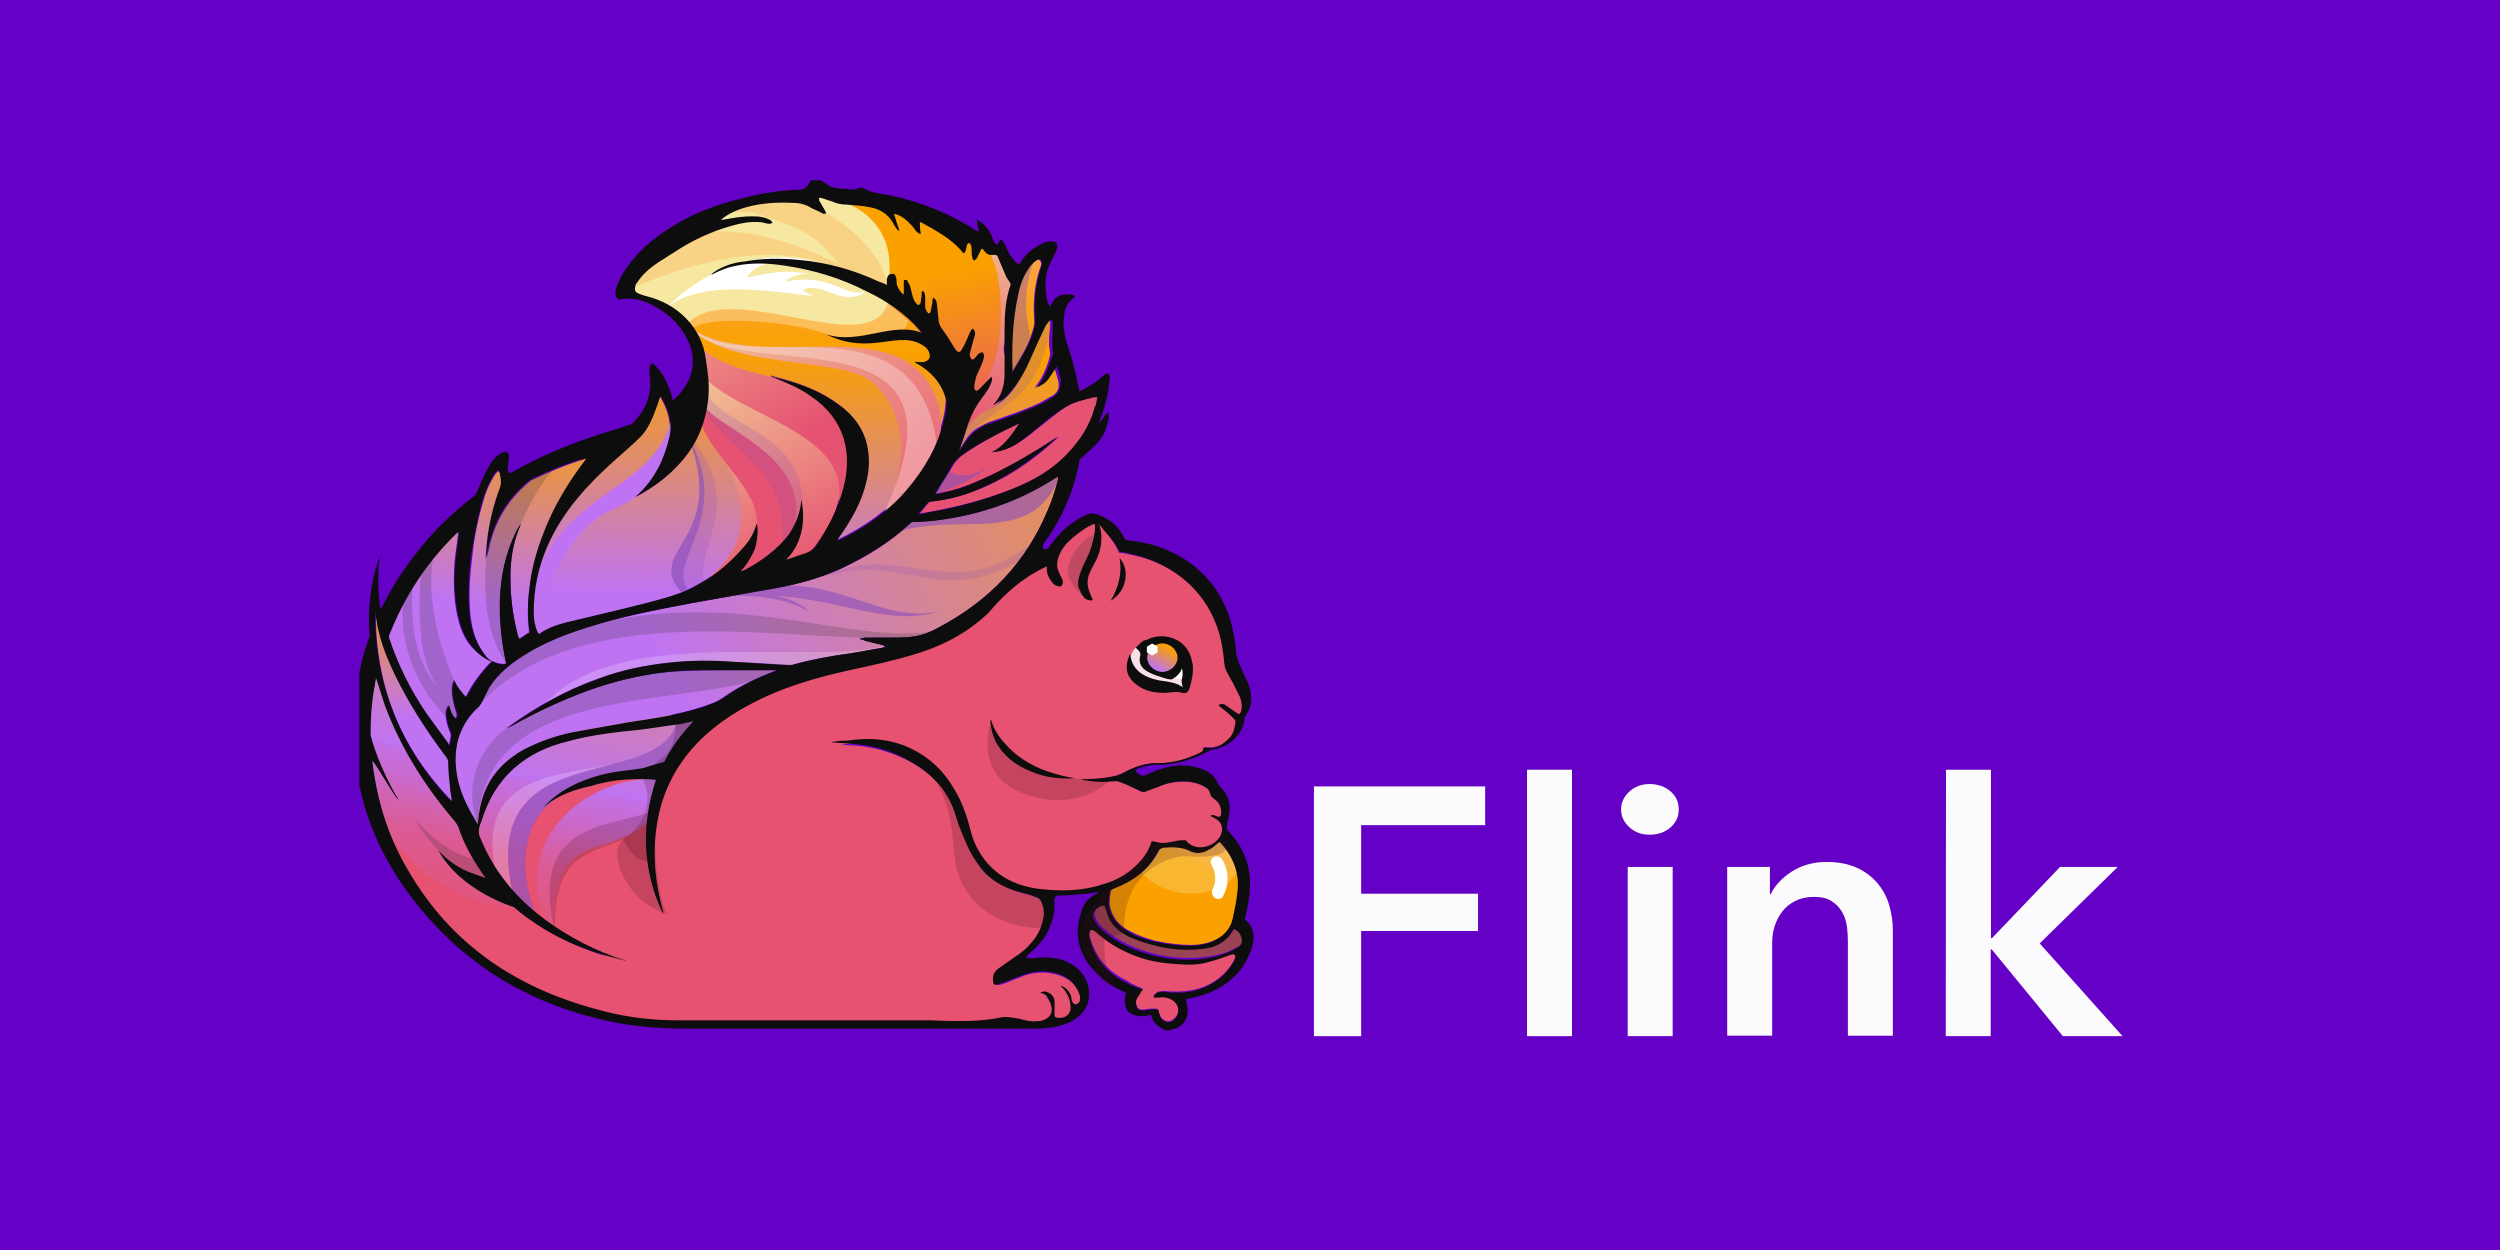 <?xml version="1.0" encoding="UTF-8"?><svg id="Layer_1" xmlns="http://www.w3.org/2000/svg" xmlns:xlink="http://www.w3.org/1999/xlink" viewBox="0 0 600 300"><defs><style>.cls-1{clip-path:url(#clippath);}.cls-2{fill:none;}.cls-2,.cls-3,.cls-4,.cls-5,.cls-6,.cls-7,.cls-8,.cls-9,.cls-10,.cls-11,.cls-12,.cls-13,.cls-14,.cls-15,.cls-16,.cls-17,.cls-18,.cls-19,.cls-20,.cls-21,.cls-22,.cls-23,.cls-24,.cls-25,.cls-26,.cls-27,.cls-28,.cls-29,.cls-30,.cls-31,.cls-32,.cls-33,.cls-34,.cls-35,.cls-36,.cls-37,.cls-38,.cls-39,.cls-40,.cls-41,.cls-42{stroke-width:0px;}.cls-3{opacity:.6;}.cls-3,.cls-13,.cls-14,.cls-15,.cls-16,.cls-17,.cls-18,.cls-19,.cls-20,.cls-21,.cls-30,.cls-31{isolation:isolate;}.cls-3,.cls-15,.cls-20,.cls-38{fill:#8b4fba;}.cls-4{fill:url(#linear-gradient);}.cls-5{fill:url(#linear-gradient-11);}.cls-6{fill:url(#linear-gradient-12);}.cls-7{fill:url(#linear-gradient-13);}.cls-8{fill:url(#linear-gradient-10);}.cls-9{fill:url(#linear-gradient-17);}.cls-10{fill:url(#linear-gradient-16);}.cls-11{fill:url(#linear-gradient-15);}.cls-12{fill:url(#linear-gradient-14);}.cls-13,.cls-14,.cls-15,.cls-16,.cls-43{opacity:.2;}.cls-13,.cls-21,.cls-36{fill:#2b2b2b;}.cls-14{fill:#430a1d;}.cls-16,.cls-17,.cls-39{fill:#fff;}.cls-44{clip-path:url(#clippath-1);}.cls-45{clip-path:url(#clippath-2);}.cls-17,.cls-18{opacity:.3;}.cls-18,.cls-32{fill:#f6e8a0;}.cls-19{fill:url(#radial-gradient);}.cls-19,.cls-30,.cls-31{opacity:.7;}.cls-20,.cls-21{opacity:.4;}.cls-22{fill:url(#linear-gradient-4);}.cls-23{fill:url(#linear-gradient-2);}.cls-24{fill:url(#linear-gradient-3);}.cls-25{fill:url(#linear-gradient-8);}.cls-26{fill:url(#linear-gradient-9);}.cls-27{fill:url(#linear-gradient-7);}.cls-28{fill:url(#linear-gradient-5);}.cls-29{fill:url(#linear-gradient-6);}.cls-30{fill:url(#radial-gradient-2);}.cls-31{fill:url(#radial-gradient-3);}.cls-33{fill:#f8d285;}.cls-34{fill:#f9e0e7;}.cls-35{fill:#6500c6;}.cls-37{fill:#0d0d0d;}.cls-40{fill:#e65271;}.cls-41{fill:#e65270;}.cls-42{fill:#fbfafc;}</style><symbol id="New_Symbol_2" viewBox="0 0 6 7"><path class="cls-39" d="m3,7c-.2,0-.4-.1-.5-.2l-2-1.2c-.3-.2-.5-.5-.5-.9v-2.5c0-.3.2-.7.5-.8L2.5.2c.1-.1.3-.2.5-.2s.4.1.5.2l2,1.2c.3.2.5.5.5.9v2.5c0,.3-.2.7-.5.8l-2,1.2c-.1.1-.3.2-.5.2Z"/></symbol><linearGradient id="linear-gradient" x1="74500.65" y1="83.3" x2="74529.12" y2="216.15" gradientTransform="translate(74530.2 -101.96) rotate(-180) scale(1 -1)" gradientUnits="userSpaceOnUse"><stop offset=".38" stop-color="#faa100"/><stop offset=".66" stop-color="#bf73f2"/><stop offset=".66" stop-color="#c370e6"/><stop offset=".69" stop-color="#cc68c7"/><stop offset=".71" stop-color="#d461ab"/><stop offset=".73" stop-color="#db5b95"/><stop offset=".76" stop-color="#e05784"/><stop offset=".8" stop-color="#e35479"/><stop offset=".85" stop-color="#e55272"/><stop offset="1" stop-color="#e65270"/></linearGradient><linearGradient id="linear-gradient-2" x1="74484.62" y1="81.52" x2="74514.94" y2="223.03" gradientTransform="translate(74530.2 -101.96) rotate(-180) scale(1 -1)" gradientUnits="userSpaceOnUse"><stop offset=".38" stop-color="#faa100"/><stop offset=".66" stop-color="#bf73f2"/><stop offset=".66" stop-color="#c370e6"/><stop offset=".69" stop-color="#cc68c7"/><stop offset=".71" stop-color="#d461ab"/><stop offset=".73" stop-color="#db5b95"/><stop offset=".76" stop-color="#e05784"/><stop offset=".8" stop-color="#e35479"/><stop offset=".85" stop-color="#e55272"/><stop offset="1" stop-color="#e65270"/></linearGradient><linearGradient id="linear-gradient-3" x1="74479.73" y1="90.49" x2="74481.54" y2="174.44" gradientTransform="translate(74530.2 -101.96) rotate(-180) scale(1 -1)" gradientUnits="userSpaceOnUse"><stop offset="0" stop-color="#faa7b5"/><stop offset=".38" stop-color="#faa100"/><stop offset=".73" stop-color="#bf73f2"/></linearGradient><linearGradient id="linear-gradient-4" x1="74502.07" y1="99.12" x2="74481.8" y2="134.03" gradientTransform="translate(74530.2 -101.96) rotate(-180) scale(1 -1)" gradientUnits="userSpaceOnUse"><stop offset="0" stop-color="#f6e8a0"/><stop offset="1" stop-color="#e65271"/></linearGradient><linearGradient id="linear-gradient-5" x1="74498.49" y1="120.09" x2="74481.01" y2="150.19" gradientTransform="translate(74530.2 -101.96) rotate(-180) scale(1 -1)" gradientUnits="userSpaceOnUse"><stop offset="0" stop-color="#f6e8a0"/><stop offset="1" stop-color="#e65271"/></linearGradient><linearGradient id="linear-gradient-6" x1="74459.43" y1="97.85" x2="74461.45" y2="133.02" gradientTransform="translate(74530.2 -101.96) rotate(-180) scale(1 -1)" gradientUnits="userSpaceOnUse"><stop offset="0" stop-color="#f6e8a0"/><stop offset="1" stop-color="#e65271"/></linearGradient><linearGradient id="linear-gradient-7" x1="74461.32" y1="132.97" x2="74472.94" y2="81.5" gradientTransform="translate(74530.2 -101.96) rotate(-180) scale(1 -1)" gradientUnits="userSpaceOnUse"><stop offset="0" stop-color="#e65271"/><stop offset=".38" stop-color="#faa100"/></linearGradient><linearGradient id="linear-gradient-8" x1="74501.64" y1="107.2" x2="74458.63" y2="143.84" gradientTransform="translate(74530.2 -101.96) rotate(-180) scale(1 -1)" gradientUnits="userSpaceOnUse"><stop offset="0" stop-color="#f6e8a0"/><stop offset="1" stop-color="#e65271"/></linearGradient><linearGradient id="linear-gradient-9" x1="74462.85" y1="132.85" x2="74504.65" y2="144.21" gradientTransform="translate(74530.2 -101.96) rotate(-180) scale(1 -1)" gradientUnits="userSpaceOnUse"><stop offset="0" stop-color="#faa7b5"/><stop offset=".38" stop-color="#faa100"/><stop offset=".73" stop-color="#bf73f2"/></linearGradient><linearGradient id="linear-gradient-10" x1="74351.61" y1="83.97" x2="74547.92" y2="189.22" gradientTransform="translate(74530.2 -101.96) rotate(-180) scale(1 -1)" gradientUnits="userSpaceOnUse"><stop offset="0" stop-color="#faa7b5"/><stop offset=".38" stop-color="#faa100"/><stop offset=".73" stop-color="#bf73f2"/></linearGradient><radialGradient id="radial-gradient" cx="143734.89" cy="-7266.31" fx="143734.89" fy="-7266.31" r="14.88" gradientTransform="translate(63941.99 26398.54) rotate(-163.15) scale(.48 -.92)" gradientUnits="userSpaceOnUse"><stop offset="0" stop-color="#fff"/><stop offset="1" stop-color="#fff" stop-opacity="0"/></radialGradient><radialGradient id="radial-gradient-2" cx="125310.78" cy="-53323.52" fx="125310.78" fy="-53323.52" r="23.26" gradientTransform="translate(59992.95 25553.38) rotate(-180) scale(.48 -.48)" gradientUnits="userSpaceOnUse"><stop offset="0" stop-color="#fff"/><stop offset="1" stop-color="#fff" stop-opacity="0"/></radialGradient><radialGradient id="radial-gradient-3" cx="125310.8" cy="-53323.51" fx="125310.8" fy="-53323.51" r="23.25" gradientTransform="translate(59992.95 25553.38) rotate(-180) scale(.48 -.48)" gradientUnits="userSpaceOnUse"><stop offset="0" stop-color="#fff"/><stop offset="1" stop-color="#fff" stop-opacity="0"/></radialGradient><linearGradient id="linear-gradient-11" x1="74432.26" y1="174.66" x2="74443.27" y2="199.49" gradientTransform="translate(74530.2 -101.96) rotate(-180) scale(1 -1)" gradientUnits="userSpaceOnUse"><stop offset="0" stop-color="#faa7b5"/><stop offset=".38" stop-color="#faa100"/></linearGradient><linearGradient id="linear-gradient-12" x1="74505.52" y1="102.98" x2="74514.55" y2="171.59" gradientTransform="translate(74530.2 -101.96) rotate(-180) scale(1 -1)" gradientUnits="userSpaceOnUse"><stop offset="0" stop-color="#faa7b5"/><stop offset=".38" stop-color="#faa100"/><stop offset=".73" stop-color="#bf73f2"/></linearGradient><linearGradient id="linear-gradient-13" x1="74513.18" y1="101.98" x2="74522.21" y2="170.58" gradientTransform="translate(74530.2 -101.96) rotate(-180) scale(1 -1)" gradientUnits="userSpaceOnUse"><stop offset="0" stop-color="#faa7b5"/><stop offset=".38" stop-color="#faa100"/><stop offset=".73" stop-color="#bf73f2"/></linearGradient><linearGradient id="linear-gradient-14" x1="74526.38" y1="131.23" x2="74522.33" y2="178.97" gradientTransform="translate(74530.2 -101.96) rotate(-180) scale(1 -1)" gradientUnits="userSpaceOnUse"><stop offset="0" stop-color="#faa7b5"/><stop offset=".38" stop-color="#faa100"/><stop offset=".73" stop-color="#bf73f2"/></linearGradient><linearGradient id="linear-gradient-15" x1="74454.29" y1="91.03" x2="74456.1" y2="174.99" gradientTransform="translate(74530.2 -101.96) rotate(-180) scale(1 -1)" gradientUnits="userSpaceOnUse"><stop offset="0" stop-color="#faa7b5"/><stop offset=".38" stop-color="#faa100"/><stop offset=".73" stop-color="#bf73f2"/></linearGradient><linearGradient id="linear-gradient-16" x1="74437.24" y1="155.25" x2="74441.7" y2="162.63" gradientTransform="translate(74530.2 -101.96) rotate(-180) scale(1 -1)" gradientUnits="userSpaceOnUse"><stop offset="0" stop-color="#faa7b5"/><stop offset=".38" stop-color="#faa100"/><stop offset=".73" stop-color="#bf73f2"/></linearGradient><clipPath id="clippath-1"><rect class="cls-2" x="88.86" y="55.4" width="1.2" height="1.4"/></clipPath><clipPath id="clippath-2"><rect class="cls-2" x="88.91" y="55.43" width="1.21" height="1.41"/></clipPath><linearGradient id="linear-gradient-17" x1="74451.84" y1="118.26" x2="74451.84" y2="118.26" gradientTransform="translate(74530.2 -101.96) rotate(-180) scale(1 -1)" gradientUnits="userSpaceOnUse"><stop offset="0" stop-color="#e65271"/><stop offset=".38" stop-color="#faa100"/></linearGradient><symbol id="New_Symbol_3" viewBox="0 0 100.9 101.6"><path class="cls-41" d="m64.56,101h-28.3c-2.8,0-5.6-.4-8.1-1-10-2.6-17.6-8.6-22.5-17.6-2.4-4.4-3.7-9.2-4-14.5-.1-2.3,0-4.7.4-7.1,0-.3.1-.6.1-.9l.1-.6.2.2c.1.1.1.2.2.3.1.3.2.6.3,1,.2.7.4,1.4.6,2,1.7,4.9,4.3,9.4,7.9,13.9.1.2.3.4.3.6,1.2,3.8,3.4,7,6.3,9.7,2.9,2.6,6.4,4.5,10.3,5.8-2.5-1.1-4.9-2.5-7-4.1-3.4-2.7-5.9-6-7.4-9.9-.1-.4-.3-.9-.1-1.4.1-.2.1-.4.2-.5,0-.1.1-.3.1-.4.8-2.6,2-4.6,3.6-6.1,1.5-1.5,3.5-2.5,6-3.3,2.3-.7,4.8-1,7.1-1.3l1-.1c1.3-.2,2.7-.4,4-.6l.8-.1c.3,0,.6-.1.9-.2l.7-.2-.2.3v.1c-1.2,1.4-2.3,2.9-3.1,4.5-.1.1-.2.3-.4.3-.2.1-.3.1-.5.2-.6.2-1.1.4-1.7.5s-1.3.2-1.9.3c-.5.1-1,.1-1.5.2-1.7.3-2.9.8-3.9,1.6.2-.1.4-.1.6-.1.3,0,.6-.1.9-.2,1.5-.5,3.2-.8,5.3-.8h2.1l-.1.2c-1.5,4.8-1.4,9.6.1,14.2-.7-3.1-.8-6-.4-8.7.6-4.2,2.5-7.9,5.6-10.9,2.1-2,4.7-3.7,7.9-5.1,2.8-1.3,5.8-2,8.6-2.7l.5-.1c2-.5,4-1,6-1.6,3-.9,5.6-2.3,7.7-4.3.3-.3.7-.6,1-1,2-2.6,4.4-4.5,7.3-5.7.1,0,.2-.1.2-.2.9-1.5,2-2.6,3.4-3.4.7-.2,1-.3,1.3-.3.4,0,.7.1,1.1.4.1.1.3.2.4.3.5.5.9,1.1,1.2,1.9,0,.1.1.1.2.1.3,0,.7.1,1.1.2,5.8,1.2,9.9,5.6,10.6,11.7v.5c0,.4.1.8.2,1.1.1.5.4.9.6,1.3,0,.2.1.4.2.6.1.2.2.3.2.5.2.4.4.8.5,1.2.2.6.3,1.3.1,1.9-.1.3-.2.3-.3.3s-.1,0-.2-.1c-.2-.1-.3-.2-.5-.3q-.1-.1-.2-.2c-.1-.1-.2-.1-.2-.2-.2-.1-.4-.3-.6-.4-.1,0-.1-.1-.2-.1s-.1,0-.2.1l.3.2c.5.4,1,.9,1.5,1.3.1.1.2.3.2.4-.1.9-.4,1.7-.9,2.2-.7.7-1.4,1-2.2,1h-.5c0,.3-.1.4-.4.6-1.6.9-3.2,1.3-4.8,1.3h-.3c-1.1,0-2.2.3-3.4,1-.4.2-.8.4-1.1.5-1,.3-2.1.4-3,.4.4.1.8.1,1.3.1h1.5c.2,0,.3,0,.4.1.8.3,1.7.8,2.4,1.2.2.1.3.1.4.1h.2l.2-.1c.4-.2.9-.3,1.3-.5,1-.4,1.8-.6,2.7-.6h.7c.6.1,1.2.2,1.9.6.3.2.7.5.7,1.1l.1.1q.1.1.2.2c.1.1.2.1.2.2.5.4.7,1,.6,1.6,0,.2-.1.6-.4.6-.1,0-.2,0-.4-.1-.1,0-.1-.1-.2-.1.2.1.3.2.5.3.4.3.6.7.6,1.2,0,1.2-1.3,2.3-2.6,2.3h-.5c-.4-.1-.9-.2-1.1-.7h-.2c-.3,0-.5,0-.8.1h-.1c-.4.1-.9.2-1.3.2h-.5c-.2,0-.4-.1-.6-.1h-.1c-.2.7-.6,1.5-1.1,2.1-1.1,1.4-2.6,2.5-4.6,3.1-1.4.5-3,.7-4.6.7-.8,0-1.7-.1-2.6-.2-3.5-.5-6-2.4-7.4-5.7-.2-.6-.4-1.1-.5-1.7-.1-.3-.1-.6-.2-.8-.4-1.4-.9-2.7-1.6-3.9-1.2-2.1-2.7-3.6-4.6-4.6-1.5-.8-3.1-1.2-4.9-1.2-.7,0-1.5.1-2.3.2-.2,0-.3.1-.5.1.5,0,1.1.1,1.6.1,2.4.2,4.6,1,6.6,2.2,2.6,1.7,4.2,3.7,4.9,6.3.4,1.5.9,2.9,1.6,4.3.4.8.9,1.8,1.7,2.5,1,1.1,2.4,1.9,4.2,2.4.5.1,1,.3,1.5.5.3.1.5.3.6.6.3.8.4,1.5.2,2.3-.2,1.1-.7,2.1-1.6,3.1-.7.8-1.5,1.4-2.4,1.9-.4.3-.8.6-1.2.9-.3.3-.5.6-.4,1,0,.6.1.6.2.6s.2,0,.5-.1c.1,0,.2-.1.3-.1l.7-.3c.4-.2.8-.3,1.2-.5.9-.4,1.7-.5,2.5-.5.4,0,.9.1,1.3.2,1.5.4,2.5,1.3,3,2.7.1.4.1.7-.1,1-.1.2-.3.3-.5.3s-.4-.2-.5-.3-.1-.2-.1-.3v-.1c-.1-.5-.3-.8-.6-1.1.5.7.7,1.4.7,2.2s-.6,1.4-1.5,1.4h-.1c-.3,0-.5-.2-.5-.5v-1.7c-.1-.4-.3-.7-.8-.9h-.1c.1.1.3.2.3.3.2.3.3.6.4.9.2.8,0,1.5-.6,1.9-.3.2-.7.3-1,.3h-.4c-.5,0-1-.1-1.5-.2l-.2-.1c-.5-.1-.9-.2-1.3-.2-.3,0-.7.1-1,.1h-.2c-2.5.5-4.8.7-7,.7l-.5-.3Z"/><path class="cls-14" d="m85.16,71.4s-3.7,4.5-10.1,1.9c-5.8-2.3-3.6-8.7-3.6-8.7,0,0,1,4,4,5.5,4.3,2.2,9.7,1.3,9.7,1.3Z"/><path class="cls-14" d="m66.76,73.4c.8.8.8,1.7,1.1,2.7.5,1.9,1.1,3.6,2.3,5.2,1.2,1.5,2.6,2.6,4.4,3.3,1.6.6,3.6.4,3.3,2.8l-.5,2c-4,0-7.8-1.8-9.4-5.9-1.4-3.5.2-7.8-3.9-13.7.4.3,2.3,3.1,2.7,3.6Z"/><g class="cls-43"><path class="cls-36" d="m65.16,71.6c.1.2.1.5.2.8-.1-.2-.2-.5-.2-.8Z"/></g><path class="cls-4" d="m18.16,87c-15.2-1.5-17-16.7-17-16.7,0,0-.8-7,1.1-13.9,1.2,12.5,11.2,21.2,11.2,21.2,0,0,2.2,7.2,4.7,9.4Z"/><path class="cls-13" d="m14.26,81.2s-3.2.3-7.5-4.9c4.1,7.5,9.4,7.6,9.4,7.6l-1.9-2.7Z"/><path class="cls-23" d="m22.56,89.9c-.8-14,7.4-7.5,11.7-15,1.2-6.5,4.8-10.6,4.8-10.6,0,0-25.5-4.8-25.9,13.8.9,4,4.8,7.9,7.2,10-.5-1.1-6.6-17.8,13.7-16.5-7-.6-17.1,6.7-12.3,17.7.5.4.8.6.8.6Z"/><path class="cls-16" d="m29.46,69.7c-5.3,2-14.2,2-11.7,15.4-.4.3-2.4-2.9-1.9-2.5-2.4-12.1,8.2-11.4,13.6-12.9Z"/><path class="cls-3" d="m36.16,64.9c5.1-2,1,3.7.2,4.6-1.7,2.1-5.9,1.4-8.2,2.1-1.3.4-6.5,1.2-8.3,6.1-.8,2.2-1.1,5.8.6,10.1-.4.3-3.1-2.6-2.6-2.3-4.3-19.2,16.1-12.3,18.3-20.6Z"/><path class="cls-34" d="m87.06,57c.1-.4.4-.9.7-1.2q.1,0,.2.1c.5-.3,1.3-.3,1.9-.3.4,0,.9-.1,1.3,0,.5.2.5.8.7,1.2.4.8,1.7.8,1.7,1.9,0,.5.1,1.2,0,1.7-.1.4-.5.3-.9.3h-3.3l-1.5-1.1c-.4.1-.7-.7-.8-1-.1-.5-.1-1.2,0-1.6Z"/><path class="cls-39" d="m92.26,58.5c.2-.1.5-.4.6-.6.1-.1.1-.2.2-.2.5,0,.5.6.4,1,0,.4-.2.8-.3,1.2-.2,0-.2-.2-.4-.3h-.5c-.2,0-.5.1-.7.1l.7-1.2Z"/><path class="cls-24" d="m31.46,37.9l.1-.1c2-1.9,3.1-4.3,3.7-7,.4-1.8-.1-3.3-.9-4.8l-.1-.1c-.2.5-.3,1-.5,1.5-.4,1.2-.9,2.3-1.7,3.3-.3.4-13.6,7.8-12.2,24.1v.3c.2-.2.5-.5.7-.7.9-.7,1.9-1.1,3-1.4,2-.5,3.9-1,5.9-1.5,2.2-.5,4.5-1.1,6.6-1.9,1.2-.5,2.4-1.1,3.4-1.8,1.6-1.1,3-2.4,4.2-4,.7-.9,1-1.6,1.3-2.6.2.5.1,2-.2,3-.3,1-.8,1.9-1.5,2.6.2-.1.3-.1.5-.2,2-1.1,3.7-2.4,5-4.2.8-1.2,1.3-2.6,1.4-4.1v-.1c.4,1.9.3,5-1.7,7.2.7-.2,1.3-.5,2-.7.6-.2.9-.5,1.2-1,1.4-2.1,2.5-4.4,3.1-6.9.5-1.9.6-3.8.1-5.8-.6-2.2-1.9-3.9-3.7-5.2-1.2-.9-2.6-1.6-4.1-2.2-.1,0-.2-.1-.3-.1l-.1-.1c.5.1.9.3,1.4.4,2.1.6,4,1.4,5.8,2.7,1.6,1.1,2.8,2.6,3.4,4.4.5,1.7.5,3.4.1,5.1-.6,2.5-1.7,4.7-3.1,6.7,0,.2,0,.3-.1.3v.1q.1,0,.1-.1c2.9-1.5,5.5-3.4,7.6-6,2-2.5,3.5-5.3,4.2-8.4.9-4-.1-7.5-2.7-10.6-1.6-2-3.6-3.5-5.9-4.7-2.9-1.6-5.9-2.6-9.2-3.1-1.8-.3-3.7-.3-5.5,0-1,.2-1.7.5-2.8,1.1.1-.1.3-.2.4-.4,1-.8,2.2-1.2,3.4-1.4,2-.4,4-.4,6.1-.2,3.1.4,6.1,1.2,9,2.6.3.1.6.3.9.4v-.7c0-.3.2-.5.5-.6.3,0,.4.1.5.3,0,.2.1.4.1.7.1.5.3.9.6,1.3l.1.1h.1v-1.5c0-.1.1-.2.1-.2.1,0,.2,0,.3.1.1.2.3.4.3.6.1.4.2.9.3,1.3.1.3.2.5.4.8.2.2.4.2.5-.1s.1-.6.1-.9v-.3c0-.1.1-.1.1-.2.1.1.2.1.2.2.1.2.1.4.1.5v1.2c0,.2.1.4.2.6.1.2.3.2.4,0,.1-.3.1-.7.2-1,0-.2.1-.4.1-.7.3.2.3.5.4.7.1.6.1,1.3.2,1.9,0,.5.2.9.5,1.3.5.8,1,1.6,1.4,2.3.2.4.5.4.7,0,.3-.5.4-1,.7-1.5.1-.2.2-.4.3-.7,0-.1.1-.2.2-.3.3.2.3.4.3.7-.1.4-.2.7-.3,1.1-.1.4-.2.8-.3,1.2,0,.2,0,.4.1.5.1.2.3.3.4.1.2-.2.3-.4.5-.6.1-.1.2-.2.4-.2.1.1.2.3.2.4,0,.3-.1.6-.2.9-.2.6-.5,1.1-.7,1.7-.1.4-.2.9-.2,1.3,0,.1.1.3.2.3s.3-.1.3-.1c.4-.4.7-.8,1.1-1.2l.3-.3s.1,0,.1.1c0,.2,0,.5-.1.7-.1.4-.3.7-.5,1-.3.5-.7,1-1,1.5-.6.9-1,2-1.3,3.1-.2.8-.4,1.6-.7,2.3,0,.1-.1.2-.1.3.2-.3.4-.6.6-1,.4-.7.9-1.3,1.6-1.7.3-.2.7-.4,1.1-.6,1.9-.7,3.9-1.4,5.7-2.3.5-.3,1-.6,1.5-.9.6-.4.8-1,.6-1.8-.1-.5-.3-1-.4-1.6-.3.5-.6,1-.9,1.4s-.7.8-1.3,1.1q.1-.1.1-.2c.8-1.1,1.3-2.4,1.6-3.7v-.4c-.2-1-.1-1.9,0-2.9v-.6c0-.1-.1-.2-.2-.2s-.2,0-.2.1c-.2.3-.4.5-.5.8-.5,1.2-1,2.3-1.5,3.5-.5,1.7-1.2,3.2-2.2,4.4-.5.6-1,1-1.6,1.4-.1.1-.3.1-.4.2,1-1,1.2-2.4,1.3-3.7.1-1.7,0-3.4,0-5.2,0-1.9.2-3.7.7-5.5,0-.1,0-.2-.1-.2-.2-.3-.4-.6-.5-.9-.3-.7-.5-1.3-.8-2q-.2-.4-.6-.4c-.5,0-.7-.2-1-.5-.2-.2-.3-.2-.4,0-.1.3-.2.6-.4.9-.1.1-.2.2-.3.3-.1-.1-.2-.2-.2-.3,0-.4,0-.7-.1-1.1,0-.2,0-.4-.1-.5,0-.1-.2-.2-.2-.2-.1,0-.2.1-.2.2-.1.3-.1.5-.2.8-.1.2-.2.2-.3.1-.9-1.3-2.2-2.2-3.5-2.9-.4-.2-.8-.5-1.2-.7h-.1c0,.4.1.9.1,1.3,0,0-.1,0-.1.1-.1-.1-.3-.2-.4-.3-.3-.3-.5-.6-.7-.9-.5-.6-1.2-1-1.8-1.2.2.7.4,1.3.6,2h-.1c-.1-.1-.1-.2-.2-.2-.2-.2-.3-.5-.4-.7-.6-1.1-1.5-1.7-2.7-1.9-.8-.1-1.6-.2-2.5-.3-.6,0-1.2-.1-1.7-.4-.4-.2-.8-.3-1.2-.4h-.2v.3c.2.4.4.7.6,1.1.1.1.1.3.2.4l-.1.1c0-.4-.1-.5-.2-.5-.5-.3-1.1-.5-1.6-.8s-1.1-.3-1.7-.4c-1.8-.1-3.5,0-5.2.5-1,.3-2,.8-2.9,1.5h.3c1-.2,2.1-.4,3.1-.4.7,0,1.4.1,2.1.5.1.1.2.2.2.3-.1.1-.3.1-.4.1-.3,0-.7-.2-1-.2-.9-.1-2,.2-3,.5-2.4.7-4.7,1.8-6.7,3.3-.5.4-1,.7-1.5,1-1,.6-1.8,1.5-2.5,2.5-.1.1-.1.2-.2.4-.1.4,0,.7.3.9.2.1.5.2.8.3,3.7.9,6.4,3.9,6.8,7.6.2,1.4.4,2.8.3,4.2-.2,3.3-1.3,6.1-3.5,8.5-1.3,1.4-2.8,2.6-4.5,3.6h-.2Z"/><path class="cls-15" d="m78.36,16.3c-1.6,12.1-6.9,9.4-10.5,16.2-.2-.3-.6,1.8.3-2,.9-3.9,3.4-2.1,5.8-6.5,3.1-5.6,2.5-6.1,4.4-7.7Z"/><path class="cls-17" d="m62.26,16.5c-.6,3.5-5.5,3.3-9.7,1.8-4.6-1.6-14.1-2.1-14.8-.2-.4.4-1.1-1.4-1.1-1.4,0,0,7.2-7.9,19.3.4-.5-.8,4.3-3,4.3-3,0,0,1.4-.3,2,2.4Z"/><path class="cls-15" d="m37.26,49.9c.3.6,2.4.2,2.6-.8-3.1-3.6,5.1-10.1-2.5-18.7,5,13.2-5.7,13.8-.1,19.5Z"/><path class="cls-3" d="m37.26,49.9c.3.6.2.5.4-.6-3.1-3.6,5.2-8.8-.3-18.9,5,13.2-5.7,13.8-.1,19.5Z"/><path class="cls-22" d="m48.76,47.3c15.1-15.9-4-13.3-10.3-24.1v-.6c0-1.5-.4-2.9-1-4.2,5.8,8.7,20.6,1,17.8,18.7-.2,1-2.3,10-6.5,10.2Z"/><path class="cls-28" d="m48.76,47.3c-6.3,3-11.7,3.1-11.4,2.2,12.4-8.4,2.4-17,.1-25.2.2-.7,1.2-.9,1.2-1.6v-.2c.2.8.6,1.1,1,1.5,5.6,5.7,23.9,7.7,9.1,23.3Z"/><path class="cls-40" d="m46.76,47.1c9.6-14.3-8.3-17-8.2-21.6-1.4,9.3,15.8,13.3-.3,24.5-.3.9,2.3.1,8.5-2.9Z"/><path class="cls-29" d="m73.56,22.2c.8,1.3-.1,2.8-1,4.2-.8,1.3-2.8.9-4.1,4l.1-2.4c1.5-2.6-1-6.1-1.7-8.6-1.2-4.1-2.5-7.9-.9-12,.1-.3.2-.6.3-.9.8.6,1.4,1.2,2.1,2,.4.6.3-1.5.9-1.1.4.3,0,1.8.4,2.1.5.4.7-1.9,1.1-1.4.8,1.2,1.2.4,1.6.8.3.3,1,2.8,1.3,3.1s.5.7.8,1c-.2,1.8-.5,3.8-1.1,5.4-.7,1.6-.7,2.3.2,3.8Z"/><path class="cls-40" d="m52.26,3.5h.1c.4,0-1.1-2-.7-2,.8,0,1.8.8,2.5.8,1.6.1,3.2.1,4.5.7,1.3.6,1.9,2.5,2.2,2.6s-.7-2.2-.4-2.1c.5.2.9.4,1.2.7,1.3,1.9,1.7,11.1-.2,10.8-2-.2,3.2.7,3.2.6,1.7-6.5-2.1-10.5-1.9-10.3.2.3.4.5.6.6.4.2-.3-1.6.1-1.3,1.2.7,2,1.2,2.7,1.8,0,0,0,.1.1.1.5-.2,3.7-1,1.3,10.4,3.7-7.4.8-10.3,1.1-10,1.3,1.4,1.6,4.8,1.7,6.8.2,1.9-1,6.2-2.6,7.7-1.1,1-1.1-.2-1.5-1.2-.7-1.6-1.9-2.9-3-4.2-.8-1-1.8-1.7-2.8-2.5-1-.9-1.5-2.3-2.4-3.3-.8-.9-1.8-1.7-2.5-2.6-.9-1.1-1.4-2.3-2.4-3.3-.2-.3-.6-.5-.9-.8Z"/><path class="cls-27" d="m59.26,2.5c2.2,0,3.6,1.1,5.5,2.1,1.5.9,3.4.9,4.7,2,1.7,1.6,2.5,3.1,2.8,5.4.4,2.6.4,5.9-.1,8.5-.3,1.3-1.2,4-2.2,5l-1.2-.8c-2.3-6-9.4-8.5-12.1-14.5-.8-1.8-1.1-4-1.1-6-.1-2,2.1-1.7,3.7-1.7Z"/><path class="cls-32" d="m37.06,17.7c-1.3-2-3.4-3.5-5.8-4-.6-.1-1.7-.5-.6-1.8,1.2-1.8,2.8-2.5,3.7-3.2,3.6-2.7,2.1-3,4.2-3.2.8-.1.6-.2,1,0s-.3-.1-.6-.3c-2.4-1.6-2.2,1.6-1.2.9,3-2.3,10-4,11.9-3.6.3,0,2.2,1.2,2.5,1.2.4,0-1.1-2-.7-2,.8,0,1.8.8,2.5.8,1.5.1,6.1,2.2,6.1,7.8,0,1.7.1,2.9-.1,4-1.4,8.1-18.5-3.3-22.9,3.4Z"/><path class="cls-39" d="m57.46,12.6c-.8-1-5.9-2.8-5.9-2.8,0,0-8.5-2.9-16.4,5.4,4-3.2,11.1-1.9,16.2-1.3.7.1-1.5-.6-.9-.8,1.9-.7,3.7,1.3,5.6.9.8-.1,1.4-.5,1.4-1.4Z"/><path class="cls-32" d="m50.96,11.3c-3.1-.8-6.3.4-6.9.4.3-.4.7-1.4,3.1-1.8.5-.1,1.6,0,2.2,0,1,0,1.6.2,2.5.7.6.3,1.9.6,2.4.5,0,0,4.8.4,3.2,2-1.6,1.6-3.9-2.1-9-.9-.1-.2,1.1-1,2.5-.9Z"/><path class="cls-33" d="m46.16,4.5c-2-1.3-5.4-.2-5.9-.2,0,0,0-.1.1-.1,3-2.3,7.5-2.1,9.4-1.8h.1c.4.2,1.8.9,2.3,1.1,2.9,1.7,7.6,5.2,8,10.8-1.7-.7-2.9-1.5-3.8-2.2-.3-.2-7.3-7.6-25.9,1.2,0,0-.5-.3-.2-.9,4.2-6.7,11.9-8.7,24.1-2.3-1.7-2.1-2.6-3.9-8.2-5.6Z"/><path class="cls-25" d="m58.06,42.4c6.9-7,9.7-12.3,6.4-18-5.4-9.2-22,.4-29.2-8.9.8.9,2.4,2.6,4,3.5,5.4,3.5,15.4,2.4,18.7,5.1,4,3.5,5,10.5.1,18.3Z"/><path class="cls-26" d="m35.66,27.7c0,.5,1.1,3.2.9,3.8-1.4,5.4-7.7,8-7.7,8,0,0-7,2.8-8.2,15.8-1.3.9-1.1-1-1.1-1.9.8-17,15-15.1,16.1-25.7Z"/><path class="cls-8" d="m59.56,55.7c-.1,0-.2-.1-.3-.1-.6-.2-1.3-.4-1.9-.5-.2-.1-.4-.2-.6-.2v-.1c.2,0,.4-.1.7-.1h2.7c1.3,0,2.5,0,3.7-.4.6-.2,1.2-.5,1.7-.8,5.7-3.2,9.8-7.8,12.2-13.9.5-1.2.9-2.5,1.2-3.8v-.3c-.1.1-.2.1-.2.1-3.5,2.4-7.3,4-11.5,4.8-1.5.3-3,.4-4.5.5-.1,0-.3,0-.3.1-2.3,2.3-5,4.1-7.9,5.5-2.3,1.1-4.7,1.8-7.2,2.3-3.2.6-6.4,1.2-9.6,1.8-3.9.8-7.9,1.6-11.7,2.9-2.4.8-4.8,1.8-6.9,3.2-1.6,1.1-3,2.3-4.1,4-.4.6-.6,1.2-.9,1.9-.1.1-.1.2-.2.3-2.1,2.1-3,4.6-2.6,7.5.2,2.2,1,4.2,2.1,6,.1.2.2.4.3.6.1-.5.1-1,.2-1.5.5-3.3,2.2-5.8,5.1-7.5,1.7-1,3.5-1.6,5.4-2,2.1-.5,4.2-.8,6.3-1.2,2.6-.5,5.1-.8,7.6-1.6.5-.2,1-.3,1.4-.5.6-.2,1.2-.5,1.7-.9,1.8-1.3,3.7-2.3,5.7-3.1q.1,0,.2-.1h-6.9c-2,0-4.1.1-6.1.3-2.8.4-5.5,1.1-8.1,2.1-3.1,1.2-6,2.7-8.9,4.4-.1,0-.2.1-.3.1.1,0,.1-.1.2-.1,3.1-2.4,6.4-4.4,10.1-5.8,2.5-1,5.2-1.6,7.9-1.9,2.4-.3,4.8-.2,7.2-.1,2.2.1,4.2.2,6.3.4.2,0,.4,0,.5-.1,2.1-.6,4.2-1,6.3-1.3,1.3-.2,2.5-.5,3.7-.7.2,0,.2-.1.3-.2q0,.1,0,0Z"/><path class="cls-16" d="m21.36,62.7c8.1-9.7,29.2-4.6,38.2-7-5.7,3.3-10.3,2.7-10.3,2.7,0,0-19.4-2.1-27.9,4.3Z"/><path class="cls-40" d="m83.56,25.9c-.3,0-.5.1-.7.1-.7.2-1.5.4-2.2.7-.7.3-1.3.8-1.8,1.2-1.1.9-2.1,1.8-3.2,2.7-.9.7-1.8,1.4-2.9,1.7-.4.1-.7.2-1.1.2,1.5-.7,2.3-2,3.1-3.4h-.1c-2.2,1.1-4.4,2.3-6.4,3.8-.5.4-.9.9-1.2,1.5-.5,1-1.1,1.9-1.6,2.9,0,0-.1.1-.1.2.5-.1.9-.2,1.3-.3,1.7-.4,3.4-1.2,5-2,2.5-1.3,4.9-2.8,7.2-4.4.1,0,.1-.1.2-.1,0,0,0,.1-.1.1-2.7,2.7-5.8,5-9.4,6.4-1.5.6-3.1,1.1-4.8,1.2q-.1,0-.2.1c-.4.4-.7.9-1.1,1.4,1-.2,2-.4,2.9-.6,2.7-.6,5.3-1.4,7.8-2.5,1.8-.8,3.6-1.8,5.1-3.2,1.9-1.8,3.4-4,4.2-6.6-.1-.2,0-.6.1-1.1Z"/><path class="cls-3" d="m37.46,50.6c.8-.3,1.7-.6,2.6-1,11.4-3.5,15.1-6.4,15.1-6.4l11.4-8.4s1.9,1.4,4.3-.4c-1.6,2-6.7,3.5-6.7,3.5,0,0-.2,1.5-1.9,2.7,4.5-1.5,12-1.1,17.2-5.8-3.9,11.1-13.7,2.6-23.2,9.6-1.1.6-15.5,4.3-8.3,4.1,7.2-.3,11.9,4.6,17.9,3-5.7,2-10.6-1.2-18.5-1.8,1.3.3,2.9.9,3.6,1.9-2.8-2-8.4-2.1-9.7-1.7-1.2.2-2.4.4-3.8.7Z"/><path class="cls-13" d="m64.66,54c-8.2,3.3-37.3-6.2-50.4,8.5,0,0-1-.4,4.2-6.3,20.4-9.7,35.7-.5,46.2-2.2Z"/><path class="cls-19" d="m77.36,41c2.4-1.4.5,2-2,4-9.6,6.7-13.9-1-23.4,2.7,14.5-8,15.9,2,25.4-6.7Z"/><path class="cls-15" d="m76.56,42.9c2.5-1.4,1.2.1-1.2,2.1-9.6,6.7-13.9-1-23.4,2.7,9.3-5.2,15.2,3.9,24.6-4.8Z"/><path class="cls-30" d="m29.26,39.3c-4.4,4.1-1,13-1,13l-3.2.7c.1-.1-3.1-8.7,4.2-13.7Z"/><path class="cls-31" d="m36.86,32.5c3.3,6-5.5,14.1-.8,17-.1.4-2.7,1.7-2.6,1.3-5.9-9,3.8-11.2,2.5-16.8-6.8,9.3-6.9,11.1-3.6,17,0,0-.4.5-.8.2-5-3.8-6.4-8.1,5.3-18.7Z"/><path class="cls-15" d="m47.86,44.6c.2,2.8,2.2-1.7,2.5-4.9.2-11.7-11.7-8.8-12.2-18.3-1.2,10.8,11.7,10.5,9.7,23.2Z"/><path class="cls-17" d="m59.36,40c.2,2.8,5.8-4.4,6.1-7.5-1.9-20.1-22.6-7.9-28-15.3,4.5,8.1,33.4-3.2,21.9,22.8Z"/><path class="cls-5" d="m97.16,79c-.3.3-.6.5-.8.7s-.5.3-.7.4c-.6.3-1.2.3-1.8,0-1-.5-2-.5-3-.4-.3,0-.5.2-.6.5-1,2.1-2.8,3.5-5,4.4-.2.1-.4.2-.4.5-.1.7-.2,1.4,0,2,.3,1.1.9,1.9,1.9,2.5s2,1,3.1,1.3c1.3.3,2.7.5,4,.5.7,0,1.4-.1,2-.3,1.5-.5,2.4-1.4,2.8-3,.2-1,.4-2,.5-3,.2-2.3-.4-4.3-1.9-6.1q-.1.1-.1,0Z"/><path class="cls-18" d="m92.86,79.2c.1.7,1.4.9,2,.9,1.1,0,1.7-.6,2.4-1.4.1-.1.2-.3.3-.4,1.2.9,1.9,2.2,1.7,3.5-.3,2.3-3.2,3.8-6.4,3.4-2.2-.3-4-1.5-4.8-2.9.6-.7.8-1.7,1.6-2.3.7-.7,2.2-.8,3.2-.8Z"/><path class="cls-6" d="m15.46,57.5c.7.3,1.2.4,1.6.3-.5-2.5-.7-5-.7-7.6.1-2.8.6-5.5,1.8-8.1.2-.3.3-.6.5-.9v.1c-.7,1.7-1,3.4-1.1,5.2-.1,2.8.2,5.5.8,8.2q0,.1.1.2c.4-.3.8-.5,1.1-.8v-.2c-.1-1.6-.1-3.3.1-4.9.3-2.3.8-4.6,1.7-6.8,1.2-3.1,2.7-5.9,4.6-8.6,0-.1.1-.1.1-.2v-.1c-.3.1-.5.2-.8.3-1.8.6-3.5,1.4-5.1,2.2-.3.1-.5.3-.7.5-2.3,2.1-3.7,4.7-4.3,7.7-.1.4-.2.9-.3,1.4,0-.5,0-1,.1-1.5.2-2.4.7-4.7,1.5-7,.2-.6.1-1.1,0-1.6,0-.2-.1-.3-.2-.5-.1.1-.3.2-.4.4-.7,1.1-1.1,2.2-1.4,3.4-.5,1.8-.9,3.7-1.1,5.6-.2,1.8-.4,3.5-.4,5.3s.1,3.6.7,5.3c.3.8.7,1.6,1.2,2.2,0,.1.3.3.6.5q-.1,0,0,0Z"/><path class="cls-13" d="m23.56,33.3s-4.4.6-6.3,3.7-2.4,8.3-2.4,8.3c0,0-1,7.8,2.2,12.4-2.1-16.7,6.5-24.4,6.5-24.4Z"/><path class="cls-7" d="m15.46,57.5q-.1,0,0,0c-1-.4-1.7-1-2.3-1.7-.9-1.1-1.3-2.4-1.6-3.8-.4-2-.4-4.1-.3-6.2.1-1.2.3-2.3.4-3.5v-.2q-.1.1-.2.1c-3.4,3.5-6,7.6-7.6,12.2v.4c1,3.2,2.4,6.2,4.2,9,.7,1.2,1.6,2.3,2.4,3.5.1.1.1.2.2.3,0-.6.3-1.1.1-1.6-.3-.7-.5-1.5-.5-2.3,0-.3.1-.6.3-.9.2.6.4,1.2.8,1.6.1-.2.2-.5.1-.7-.3-1-.5-1.9-.5-3,0-.3.1-.6.2-.9.3.8.7,1.4,1.3,2l.1-.1c.7-1.5,1.6-2.8,2.7-4,.1,0,.1-.1.2-.2Z"/><path class="cls-13" d="m11.96,61.4s-5-9.8-2.7-18.2c.3-.2-.5.4-1.4,1.4-.1.2-1.8,11.3,1.6,16.1-4.6-5.4-2.4-15.1-2.6-14.8-.4.6-.8,1.3-1,2-2.3,11,5.7,17.5,5.7,17.5l.4-4Z"/><path class="cls-41" d="m88.46,96.6c-.2.3-.4.6-.6,1-.2.3-.2.7-.1,1,.1.4.4.6.9.5.4-.1.7-.1,1.1-.1s.4,0,.5.4c0,.1,0,.2.1.3.1.4.4.7.8.8.4.1.7-.2,1-.5.7-1,.1-2.3-1.1-2.4h-1.3l-.1-.1c.1-.1.2-.3.3-.4.3-.2.6-.2.9-.2,2,.2,4,0,5.7-1.2,1-.7,1.7-1.6,2.2-2.6h0c.1-.2.2-.4,0-.6-.1-.1-.4,0-.5,0-.8.2-1.5.6-2.3.8-1.1.3-2.3.3-3.5.3-1.6-.1-3.1-.3-4.6-.9-1.7-.6-3.2-1.5-4.4-2.7-.1-.1-.3-.3-.5-.4-.3-.2-.5-.1-.5.2,0,.2,0,.5.1.7.6,2.4,2,4.1,4.2,5.2.6.5,1.2.7,1.7.9Z"/><path class="cls-12" d="m2.46,51.6c-.1,8.7,2.7,16.3,8.6,22.7-.1-.6-.2-1.2-.2-1.8-.1-1-.1-2-.2-3,0-.2-.1-.4-.2-.5-2.2-3.2-4.2-6.4-5.8-9.9-.8-1.8-1.5-3.6-1.9-5.5-.2-.6-.2-1.3-.3-2Z"/><path class="cls-11" d="m73.76,23c1-1.8,2.1-3.5,2.5-5.6.1-.3,0-.7,0-1.1-.1-2,.1-3.9.7-5.8.1-.2.1-.3.1-.5,0-.1-.1-.3-.2-.4-.1-.1-.3-.1-.4,0-.5.3-.9.7-1.1,1.2-.6,1-.9,2-1.1,3.1-.6,3-.7,6-.6,9q.1,0,.1.1Z"/><path class="cls-20" d="m74.36,11.4c.2-.4,1-1.3,1.3-1.5l.7-.5c-.7,1.8-1,3.7-1,5.6,0,1.6.5,3.1.6,4.8.1,1.3-.5,2-1.2,3.1-.3.5-.7,1.5-1.4,1.5-.3-.8-.3-1.7-.3-2.6,0-1-.2-2-.1-2.9.1-1.9,1.1-6.8,1.4-7.5Z"/><path class="cls-41" d="m98.76,89.4q-.1,0,0,0c-.8,1.6-2.2,2.3-3.8,2.4-2.7.2-5.3-.3-7.8-1.4-1-.5-1.9-1.2-2.4-2.3-.2-.5-.3-1-.5-1.5-.5,0-1.2.5-1.2,1.1,0,.2.1.4.2.6.3.7.9,1.2,1.5,1.7,1.5,1.2,3.3,2,5.2,2.5,2.5.6,5,.6,7.5-.1.6-.2,1.1-.5,1.7-.8.4-.2.6-.6.6-1.1-.3-.5-.5-.9-1-1.1Z"/><path class="cls-21" d="m98.76,89.4q-.1,0,0,0c-.8,1.6-2.2,2.3-3.8,2.4-2.7.2-5.3-.3-7.8-1.4-1-.5-1.9-1.2-2.4-2.3-.2-.5-.3-1-.5-1.5-.5,0-1.2.5-1.2,1.1,0,.2.1.4.2.6.3.7.9,1.2,1.5,1.7,1.5,1.2,3.3,2,5.2,2.5,2.5.6,5,.6,7.5-.1.6-.2,1.1-.5,1.7-.8.4-.2.6-.6.6-1.1-.3-.5-.5-.9-1-1.1Z"/><path class="cls-37" d="m71.36,64.3c0,1,.2,1.9.6,2.8.9,1.8,2.3,2.9,4,3.6,1.5.7,3.1.9,4.8.8h.1c-1.2-.2-2.2-.5-3.3-.9-1.8-.7-3.4-1.8-4.6-3.3-.7-.8-1.2-1.7-1.5-2.7-.1-.1-.1-.2-.1-.3Z"/><path class="cls-37" d="m84.86,50.3c1.8-1.1,2.2-3.7,1-5.1.3,1.8-.1,3.5-1,5.1Z"/><path class="cls-37" d="m87.86,60.4c.9.7,1.9.9,3,.9.4,0,.9-.1,1.3-.1.2,0,.5,0,.7.1.4.1.6,0,.8-.4.3-1,.5-2,.4-3-.1-.5-.2-1-.4-1.4-.8-1.8-3.1-2.5-4.8-1.5-.2,0-.4.1-.6.3-.2.2-.4.4-.6.6.1.1.2.2.3.3.2.2.3.5.2.7-.2.9.2,1.5.9,1.9.5.3,1.1.5,1.7.7.3.1.6.2.9.2q.1,0,.2-.1c.5-.3.8-.7,1-1.2.1.3.1.8,0,1.2-.1.2,0,.8.1,1h0c-.1,0-.1-.1-.2-.1-.6-.4-1.3-.5-1.9-.6-.8-.1-1.6-.3-2.4-.8-.9-.6-1.3-1.4-1.4-2.4v-.1c-.7,1.6-.5,2.8.8,3.8Z"/><path class="cls-10" d="m88.96,57.1c0,.9.8,1.7,1.7,1.7s1.7-.8,1.7-1.7-.8-1.7-1.7-1.7c-.9,0-1.7.8-1.7,1.7Z"/><g class="cls-44"><g class="cls-45"><use width="6" height="7" transform="translate(90.12 55.43) rotate(-180) scale(.2 -.2)" xlink:href="#New_Symbol_2"/></g></g><path class="cls-39" d="m96.56,85.8c.3.2.8.1.9-.2.7-1.4.7-3-.1-4.4-.4-.8-1.6-.2-1.2.6.5.9.6,2.1.1,3-.1.4,0,.8.3,1Z"/><path class="cls-14" d="m22.56,89.8c-.4-12.3,7.2-8.3,10.5-13.5.3-.3.4-.7.6-1-3.8,2.1-14.4.7-11.1,14.5Z"/><path class="cls-13" d="m16.76,65.8c10.4-9,31-8,32.5-7.9-8.6,6.2-34.5.4-35.4,19.1-1.7-5.3.5-9.1,2.9-11.2Z"/><path class="cls-14" d="m33.46,75.8v4.6c0,1.9-2.4.9-3.3-1.8,2.3-.8,3.3-2.8,3.3-2.8Z"/><path class="cls-14" d="m32.16,76.7c1.7-3.1,0-5.8-.3-5.9,1-.1,2.9-1.9,3.4-2.5.7-1,.8-2.4.8-3.5,1.4-.1,2.4-.9,3.7-1.2-1.1,1-2.6,2.2-3.2,3.6-.6,1.2-1.1,2.6-1.5,3.9-.3,1.1-.6,2.1-.8,3.2-.1.8-.6,1.9-.5,2.7,0,0-.2,7.2,1.3,10.7-2.7-.9-4.2-3.1-4.6-4-.6-1-1.6-3.4-.3-4.9.6-.3,1.5-1.2,2-2.1Z"/><path class="cls-37" d="m6.66,86c5.5,7.6,12.8,12.4,21.9,14.5,3,.7,6.1.9,9.2.9h38.3c1.2,0,2.4-.1,3.6-.5,1.1-.4,2-1.1,2.5-2.2.7-1.6.1-3.7-1.4-4.8-1.1-.8-2.4-1.1-3.7-1-.4,0-.7.1-1.1.1h-.3c-.1,0-.2-.1-.3-.1.1-.1.1-.2.2-.3,1.4-1.2,2.4-2.6,2.8-4.4.2-.6.2-1.3.2-2v-.2c0-.3.1-.4.4-.5,1,0,2-.1,3-.2.5,0,.9-.2,1.5-.2-.1.1-.1.2-.2.2-.8.4-1.3,1-1.6,1.8-.3,1-.5,1.9-.5,3,.1,1.6.7,3.1,1.8,4.3.9,1.1,2.1,2,3.4,2.6.2.1.2.2.2.3-.2.5-.1,1.1,0,1.6.1.3.3.6.6.7.7.4,1.5.4,2.2.1,0,.1,0,.2.1.3.2.8.7,1.1,1.5,1.6h.6s0-.1.1-.1c1.4-.2,2-1.5,1.8-2.7,0-.3-.1-.6-.2-.9.6-.2,1.3-.3,1.9-.5,2.9-1,4.8-3,5.6-5.9.3-1.2.1-2.3-.8-3.1-.1-.1-.1-.2,0-.3.2-1.1.5-2.2.5-3.4.2-2.7-.7-5-2.5-7-.1-.1-.1-.2-.1-.4.1-.6.3-1.2.3-1.8.2-1.2-.3-2.2-1.1-3.1-.1-.1-.2-.2-.2-.3-.2-.7-.7-1.1-1.3-1.5-1.3-.6-2.6-.8-4-.5-.9.2-1.7.5-2.5.9-.4.2-.7.3-1,0-.1,0-.1-.1-.2-.1-.1-.1-.2-.2-.2-.3s.2-.2.3-.3c.6-.2,1.3-.4,2-.4.5,0,1,0,1.5-.1,1.6-.2,3.1-.8,4.5-1.6.1-.1.2-.1.3-.1,1.8-.3,3.3-1.7,3.6-3.5,0-.2,0-.4.1-.5.8-1.2.8-2.4.4-3.7-.3-.8-.7-1.6-1-2.4-.2-.4-.3-.9-.4-1.3-.1-1.3-.3-2.6-.6-3.8-.7-2.6-2-4.9-4.1-6.7-2.1-1.8-4.6-2.8-7.4-3.1-.2,0-.4-.1-.5-.3-.6-1.4-1.6-2.3-3-2.8-.4-.1-.7-.2-1.1,0-.5.2-1,.5-1.4.8-1.2.8-2.1,1.9-2.9,3.1-.1.1-.1.2-.2.2s-.3.1-.4,0c-.1,0-.1-.2-.1-.4,0-.1.1-.3.2-.4,2-2.9,3.3-6.2,3.9-9.7,0-.1.1-.2.2-.3l1.5-1.5c.8-.8,1.3-1.8,1.5-2.9.1-.3.1-.6.1-.9,0-.1-.1-.2-.1-.3-.1.3-.2.3-.3.4-.1.2-.2.4-.4.6-.1.1-.2.2-.3.4v-.1c.5-1.4.9-2.7,1.1-4.2,0-.4.1-.8.1-1.2,0-.3-.2-.5-.4-.4-.1,0-.2.1-.3.2-.8.8-1.7,1.4-2.7,1.9v-.1c0-.1-.1-.3-.1-.4-.3-1.7-.7-3.3-1.2-4.9-.4-1.2-.6-2.5-.4-3.8.1-.8.4-1.5,1.1-2,0,0,.1-.1.1-.2-.1,0-.1-.1-.2-.1-.9-.2-1.9-.1-2.4,1-.1.1-.1.2-.2.4l-.3-.6c-.2-.9-.2-1.7-.2-2.6.1-1.1.5-2.1,1-3,.1-.2.2-.5.3-.8.1-.5-.1-.8-.6-.8-.2,0-.5,0-.7.1-1.2.5-2.2,1.3-2.8,2.4-.1.1-.1.2-.2.3-.5-.5-.9-.9-1.2-1.6-.2-.4-.3-.8-.6-1.2-.1-.3-.3-.3-.4,0,0,.1-.1.1-.1.2-.1.2-.2.2-.4,0-.1-.2-.2-.3-.2-.5-.3-.9-.8-1.6-1.6-2.2,0,0-.1-.1-.2-.1,0,.3.1.5.1.7s.1.4.1.7h-.1c-.1,0-.1-.1-.2-.1-2.9-2-6.1-3.4-9.6-4.2-1.1-.2-2.2-.3-3.1-.9h-.1c-.2-.1-.3,0-.5.1-.1.1-.3.1-.4.1-.4,0-.8-.1-1.3-.1-.4,0-.8-.1-1.2-.2-.5-.2-1.1-.9-1.7-.9h-.5c-.1,0-.3.4-.4.6-.2.3-.5.6-.8.6-2.2.1-4.3.4-6.4,1-3.2.8-6.2,2-8.9,4-2,1.4-3.6,3.1-4.8,5.2-.2.4-.4.9-.6,1.4-.1.4-.2.7-.1,1.1.1.3.3.5.6.4,1.8-.3,3.2.4,4.6,1.4s2.4,2.3,3,3.8c.9,2.3.4,4.4-1.2,6.3-.2.2-.4.4-.6.6-.1-.3-.1-.5-.2-.8-.4-1.3-.9-2.5-1.8-3.4-.5-.6-.7.1-.6,1.2.3,2.2-.4,4.1-1.9,5.7-.1.1-.2.2-.4.2-1.6.6-3.3,1.1-4.9,1.7-2.9,1.1-5.7,2.4-8.3,4,0,0-.1,0-.1.1-.3-.2-.4-.4-.3-.7,0-.4.1-.7.1-1.1v-.1c.1-.6-.2-.8-.7-.6-.3.1-.6.4-.8.6-.7.8-1.1,1.8-1.5,2.7-.2.5-.4,1-.6,1.5-.1.2-.2.4-.4.5-2.3,1.9-4.4,4-6.2,6.5-1.6,2.1-2.9,4.3-4,6.6,0,.1-.1.1-.1.2l-.1.1c-.3-2.2-.3-4.3-.1-6.3-.2.6-.3,1.2-.5,1.8-.6,2.5-.8,5-.6,7.6,0,.1,0,.3-.1.4-.8,2.4-1.3,4.8-1.5,7.4-.8,8.7,1.3,16.7,6.5,23.8Zm-2.1-26.9c1.6,3.5,3.6,6.8,5.8,9.9.1.2.2.3.2.5,0,1,.1,2,.2,3,0,.6.2,1.2.2,1.8-5.8-6.4-8.6-14-8.6-22.7.1.7.2,1.3.3,1.9.4,2,1.1,3.8,1.9,5.6Zm21.5-25.8h0c-.1.1-.1.2-.2.3-1.9,2.7-3.5,5.5-4.6,8.6-.8,2.2-1.4,4.4-1.6,6.8-.2,1.6-.2,3.3,0,4.9v.2c-.4.3-.8.5-1.1.8,0-.1,0-.2-.1-.2-.7-2.7-1-5.4-.9-8.2.1-1.8.4-3.5,1.1-5.2v-.1c-.2.3-.4.6-.5.9-1.2,2.6-1.7,5.3-1.8,8.1-.1,2.5.2,5.1.7,7.6-.4.2-.9.1-1.6-.3,0,.1,0,.2-.1.2-1.1,1.2-2,2.6-2.7,4,0,0,0,.1-.1.1-.5-.6-1-1.2-1.3-2-.1.3-.2.6-.2.9-.1,1,.2,2,.5,3,.1.3.1.5-.1.7-.5-.4-.6-1-.8-1.6-.2.3-.3.6-.3.9,0,.8.2,1.6.5,2.3.2.6-.1,1.1-.1,1.6-.1-.1-.2-.2-.2-.3-.8-1.2-1.6-2.3-2.4-3.5-1.8-2.8-3.2-5.8-4.2-9,0-.1-.1-.3,0-.4,1.7-4.6,4.2-8.7,7.6-12.2,0,0,.1-.1.2-.1v.2c-.1,1.2-.3,2.3-.4,3.5-.2,2.1-.1,4.1.3,6.2.3,1.4.7,2.7,1.6,3.8.6.8,1.3,1.4,2.2,1.8-.2-.2-.5-.4-.7-.7-.5-.7-.9-1.4-1.2-2.2-.6-1.7-.7-3.5-.7-5.3s.1-3.5.4-5.3c.3-1.9.6-3.7,1.1-5.6.3-1.2.8-2.3,1.4-3.4.1-.1.3-.3.4-.4.1.2.2.3.2.5.1.5.2,1.1,0,1.6-.8,2.3-1.3,4.6-1.5,7,0,.5-.1,1-.1,1.5.1-.5.2-.9.3-1.4.6-3,2-5.6,4.3-7.7.2-.2.5-.4.7-.5,1.7-.9,3.4-1.6,5.1-2.2.4,0,.6-.1.9-.2Zm51.1-23.3c0,.2-.1.3-.1.5-.6,1.9-.8,3.8-.7,5.8v1.1c-.4,2.1-1.5,3.8-2.5,5.6v-.1c-.1-3,0-6,.6-9,.2-1.1.5-2.1,1.1-3.1.3-.5.6-.9,1.1-1.2.2-.1.3-.1.4,0,0,.1.1.3.1.4Zm1.2,16c-.5.3-1,.7-1.5.9-1.8.9-3.8,1.6-5.7,2.3-.4.1-.7.3-1.1.6-.7.4-1.2,1.1-1.6,1.7-.2.3-.4.6-.6,1,0-.1,0-.2.1-.3.2-.8.5-1.5.7-2.3.3-1.1.7-2.1,1.3-3.1.3-.5.7-1,1-1.5.2-.3.4-.7.5-1,.1-.2.1-.5.1-.7h-.1l-.3.3c-.4.4-.7.8-1.1,1.2-.1.1-.3.2-.3.1-.1,0-.2-.2-.2-.3,0-.4.1-.9.2-1.3.2-.6.5-1.1.7-1.7.1-.3.2-.6.2-.9,0-.1-.1-.3-.2-.4-.1.1-.3.1-.4.2-.2.2-.3.4-.5.6s-.3.1-.4-.1-.1-.3-.1-.5c.1-.4.2-.8.3-1.2.1-.4.2-.7.3-1.1,0-.2,0-.5-.3-.7-.1.1-.1.2-.2.3-.1.2-.2.4-.3.7-.2.5-.4,1-.7,1.5-.2.4-.4.4-.7,0-.5-.8-.9-1.6-1.4-2.3-.3-.4-.5-.8-.5-1.3-.1-.6-.1-1.3-.2-1.9,0-.2-.1-.5-.4-.7-.1.3-.1.5-.1.7-.1.3-.1.7-.2,1-.1.2-.2.3-.4,0-.1-.2-.2-.4-.2-.6v-1.2c0-.2-.1-.4-.1-.5s-.1-.1-.2-.2c0,.1-.1.1-.1.2v.3c0,.3-.1.6-.1.9-.1.3-.3.4-.5.1-.2-.2-.3-.5-.4-.8-.1-.4-.2-.9-.3-1.3-.1-.2-.2-.4-.3-.6,0-.1-.2-.1-.3-.1s-.1.1-.1.2v1.5h-.1l-.1-.1c-.3-.4-.6-.8-.6-1.3,0-.2,0-.4-.1-.7s-.2-.4-.5-.3c-.3,0-.4.2-.5.6v.7c-.3-.2-.6-.3-.9-.4-2.8-1.4-5.8-2.3-9-2.6-2-.2-4.1-.2-6.1.2-1.1.1-2.3.5-3.3,1.2-.1.1-.3.2-.4.4,1.1-.6,1.8-.9,2.8-1.1,1.8-.4,3.7-.3,5.5,0,3.2.5,6.3,1.5,9.2,3.1,2.2,1.1,4.2,2.6,5.9,4.6.1.1.2.3.4.4-3.3-1.6-7.1,1.4-10.9.1,5.2,2.7,8.2-.8,11.1,1.5.7.6.9,2-.8,1.8-1.6-.2,2.4.6,3.2,4.8,0,.7-.1,1.4-.3,2.1-.7,3.2-2.2,5.9-4.2,8.4-2.1,2.6-4.7,4.5-7.6,6h-.1v-.1c0-.1.1-.1.1-.2,1.4-2.1,2.6-4.3,3.1-6.7.4-1.7.4-3.4-.1-5.1-.6-1.9-1.8-3.3-3.4-4.4-1.7-1.3-3.7-2.1-5.8-2.7-.4-.1-.9-.2-1.4-.4l.1.1c.1,0,.2.1.3.1,1.4.6,2.8,1.2,4.1,2.2,1.8,1.3,3.1,3,3.7,5.2.5,1.9.4,3.9-.1,5.8-.6,2.5-1.7,4.7-3.1,6.9-.3.4-.7.7-1.3.9-.7.2-1.3.5-2,.7,2.1-2.2,2.1-5.3,1.7-7.2v.1c-.1,1.5-.6,2.8-1.4,4.1-1.3,1.8-3,3.1-4.9,4.2-.1.1-.3.1-.5.2.7-.8,1.2-1.7,1.6-2.7.3-1,.4-2.5.2-3-.3,1-.6,1.7-1.3,2.6-1.2,1.5-2.6,2.9-4.2,4-1.1.7-2.2,1.4-3.4,1.8-2.2.8-4.4,1.3-6.6,1.9-2,.5-3.9,1-5.9,1.5-1.1.3-2.1.7-3,1.4-.3-.3-.6-1.5-.6-2.5-.1-11.6,9.1-17.9,12-21.1.8-.9,1.3-2.1,1.7-3.3.2-.5.3-1,.5-1.5l.1.1c.8,1.5,1.3,3.1.9,4.8-.6,2.7-1.7,5.1-3.7,7l-.1.1q.1-.1.2-.1c1.7-1,3.2-2.1,4.5-3.6,2.2-2.4,3.3-5.3,3.5-8.5.1-1.4-.1-2.8-.3-4.2-.4-3.7-3.1-6.7-6.8-7.6-.3-.1-.6-.2-.8-.3-.4-.2-.4-.5-.3-.9,0-.1.1-.3.2-.4.6-1,1.5-1.8,2.5-2.5.5-.3,1-.7,1.5-1,2.1-1.5,4.3-2.6,6.7-3.3,1-.3,2-.5,3.1-.4.3,0,.7.2,1,.2.1,0,.3-.1.4-.1-.1-.1-.1-.2-.2-.3-.6-.4-1.3-.5-2.1-.5-1.2,0-2.2.2-3.2.4h-.3c.8-.7,1.8-1.2,2.9-1.5,1.7-.5,3.5-.6,5.2-.5.6,0,1.1.1,1.7.4.4.3,1,.5,1.5.8.1.1.2.1.4.1l.1-.1c-.1-.1-.1-.3-.2-.4-.2-.4-.4-.7-.6-1.1v-.3h.2c.4.1.8.3,1.2.4.6.3,1.1.4,1.7.4.8.1,1.7.1,2.5.3,1.2.2,2.1.8,2.7,1.9.1.3.3.5.4.7.1.1.1.2.2.2h.1c-.2-.6-.4-1.3-.6-2,.6.1,1.3.6,1.8,1.2.3.3.5.6.7.9.1.1.2.2.4.3,0,0,.1,0,.1-.1-.1-.4-.1-.9-.1-1.3h.1c.4.2.8.5,1.2.7,1.3.8,2.6,1.7,3.5,2.9.1.2.2.1.3-.1.1-.3.1-.5.2-.8,0-.1.1-.2.2-.2s.2.1.2.2c.1.2.1.4.1.5,0,.4,0,.7.1,1.1,0,.1.1.2.2.3.1-.1.2-.2.3-.3.1-.3.3-.6.4-.9.1-.3.2-.3.4,0,.2.3.5.6,1,.5.4,0,.5,0,.6.4.3.7.5,1.3.8,2,.1.3.3.6.5.9,0,.1.1.2.1.2-.6,1.8-.7,3.6-.7,5.5v5.2c0,1.3-.3,2.7-1.3,3.7.1,0,.3-.1.4-.2.6-.3,1.2-.8,1.6-1.4,1-1.2,1.7-2.6,2.3-4.1.5-1.2,1-2.4,1.5-3.5.1-.3.3-.5.5-.8,0-.1.2-.1.2-.1.1,0,.1.1.2.2v.6c0,1-.1,1.9,0,2.9,0,.1.1.3,0,.4-.4,1.3-.8,2.6-1.6,3.7,0,0,0,.1-.1.2.6-.3,1-.6,1.3-1.1s.6-.9.9-1.4c.1.5.3,1,.4,1.6,0,1.1-.3,1.7-.9,2.1Zm.7,7.7c-1.5,1.4-3.2,2.4-5.1,3.2-2.5,1.1-5.1,1.9-7.8,2.5-1,.2-1.9.4-2.9.6.4-.5.8-1,1.1-1.4,0,0,.1-.1.2-.1,1.7-.2,3.3-.6,4.8-1.2,3.6-1.5,6.6-3.7,9.4-6.4,0,0,0-.1.1-.1-.1,0-.2.1-.2.1-2.3,1.6-4.7,3.1-7.2,4.4-1.6.8-3.2,1.6-5,2-.4.1-.8.2-1.3.3.1-.1.1-.2.1-.2.5-1,1.2-1.9,1.6-2.9.3-.6.7-1.1,1.2-1.5,2-1.5,4.2-2.7,6.4-3.8h.1c-.8,1.3-1.7,2.7-3.1,3.4.4-.1.8-.1,1.1-.2,1.1-.3,2.1-1,2.9-1.7,1.1-.9,2.1-1.9,3.2-2.7.6-.5,1.2-.9,1.8-1.2.7-.3,1.4-.5,2.2-.7.2-.1.4-.1.7-.1-.1.5-.1.9-.3,1.2-.6,2.5-2.1,4.7-4,6.5Zm-13.5,19.8c-.5.3-1.1.6-1.7.8-1.2.4-2.5.4-3.7.4h-2.7c-.2,0-.4.1-.7.1v.1c.2,0,.4.1.6.2.6.2,1.2.3,1.9.5.1,0,.2.1.3.2v.1c-.1-.1-.1,0-.2,0-1.3.2-2.5.5-3.8.7-2.1.3-4.2.7-6.2,1.3-.2.1-.4.1-.6.1-2.1-.1-4.1-.3-6.2-.4-2.4-.2-4.8-.2-7.2.1-2.7.3-5.4.9-7.9,1.9-3.7,1.4-7,3.4-10.1,5.8-.1,0-.1.1-.2.1.1,0,.2-.1.3-.1,2.8-1.7,5.8-3.2,8.9-4.4,2.6-1,5.3-1.7,8.1-2.1,2-.3,4-.3,6.1-.3h6.9q-.1,0-.2.1c-2,.8-4,1.8-5.7,3.1-.5.4-1.1.7-1.7.9-.5.2-.9.4-1.4.5-2.5.8-5,1.2-7.6,1.6-2.1.4-4.2.8-6.3,1.2-1.9.4-3.7,1.1-5.4,2-2.9,1.7-4.6,4.1-5.1,7.5-.1.5-.1,1.1-.2,1.5-.1-.2-.2-.4-.3-.6-1.1-1.9-1.9-3.9-2.1-6-.3-2.9.5-5.5,2.6-7.5.1-.1.1-.2.2-.3.3-.6.6-1.3.9-1.9,1-1.7,2.4-2.9,4.1-4,2.1-1.4,4.5-2.4,6.9-3.2,3.8-1.3,7.7-2.1,11.7-2.9,3.1-.6,6.3-1.2,9.5-1.8,2.5-.5,4.9-1.2,7.2-2.3,2.9-1.5,5.6-3.2,7.9-5.5.1-.1.2-.1.3-.1,1.5,0,3-.2,4.5-.5,4.2-.8,8-2.4,11.5-4.8.1,0,.1-.1.2-.1v.3c-.3,1.3-.7,2.6-1.2,3.8-2.4,6.1-6.5,10.7-12.2,13.9Zm33.5,31.7c-.1,1-.3,2-.5,3-.3,1.5-1.3,2.5-2.8,3-.7.2-1.4.3-2,.3-1.4,0-2.7-.2-4-.5-1.1-.3-2.2-.6-3.1-1.3-.9-.6-1.6-1.4-1.9-2.5-.2-.7-.1-1.4,0-2,0-.3.2-.4.4-.5,2.2-.9,3.9-2.2,5-4.4.1-.3.3-.4.6-.5,1-.1,2.1-.1,3,.4.6.3,1.2.3,1.8,0,.2-.1.5-.3.7-.4.3-.2.5-.5.8-.7,0,0,0,.1.1.1,1.5,1.7,2.2,3.8,1.9,6Zm-16.1,4.5c.2.1.3.2.5.4,1.3,1.2,2.8,2.1,4.4,2.7,1.5.6,3,.8,4.6.9,1.2.1,2.3.1,3.5-.3.8-.2,1.5-.5,2.3-.8.2-.1.4-.1.5,0,.2.1,0,.4,0,.6h0c-.5,1-1.2,1.9-2.2,2.6-1.7,1.2-3.7,1.5-5.7,1.2-.3,0-.6,0-.9.2-.1.1-.2.2-.3.4l.1.1h.2c.4,0,.8-.1,1.1,0,1.2.2,1.8,1.5,1.1,2.4-.2.3-.5.6-1,.5-.4-.1-.7-.4-.8-.8,0-.1,0-.2-.1-.3,0-.4-.1-.4-.5-.4s-.7.1-1.1.1c-.5.1-.8-.1-.9-.5-.1-.4-.1-.7.1-1,.2-.3.4-.7.6-1-.6-.2-1.2-.4-1.7-.7-2.2-1.1-3.6-2.8-4.2-5.2-.1-.2-.1-.5-.1-.7.1-.5.2-.6.5-.4Zm1.2-3c.2.5.3,1,.5,1.5.5,1.1,1.4,1.8,2.4,2.3,2.5,1.1,5.1,1.7,7.8,1.4,1.7-.1,3-.8,3.8-2.4h0c.5.2.8.6.9,1.2.1.5-.2.9-.6,1.1-.5.3-1.1.6-1.7.8-2.5.8-5,.7-7.5.1-1.9-.5-3.7-1.3-5.2-2.5-.6-.5-1.2-1-1.5-1.7-.1-.2-.2-.4-.2-.6.1-.7.7-1.2,1.3-1.2ZM4.96,74c-2-3.5-3.1-7.3-3.1-7.8,0-1.8.1-3.6.4-5.4.1-.4.1-.8.2-1.2.1.1.1.2.1.2.3,1,.6,2,.9,3,1.8,5.1,4.5,9.7,7.9,13.9.1.2.2.3.3.5.7,2.3,1.8,4.3,3.1,6.2-1.5-.6-3.2-.9-5.3-3.3,2.5,4.9,8.5,6.8,8.5,6.8,3.3,3,7.2,5,11.5,6.1.3.1.7.2,1,.3-.1-.1-.2-.1-.2-.1-3.2-1.1-6.1-2.7-8.8-4.8-3.3-2.6-5.8-5.8-7.3-9.8-.2-.4-.2-.8-.1-1.3.1-.3.2-.6.3-.9.7-2.3,1.8-4.4,3.6-6.1,1.7-1.6,3.7-2.6,6-3.2,2.7-.8,5.4-1.1,8.1-1.4,1.6-.2,3.2-.5,4.7-.7.4-.1.8-.2,1.3-.3q0,.1-.1.1c-1.2,1.4-2.3,2.9-3.1,4.6,0,.1-.2.2-.3.2-.7.2-1.5.5-2.2.7-1.1.2-2.2.3-3.4.5-5.9,1.2-7.8,4.4-7.8,4.3,1.8-1.9,4.7-2.5,5.5-2.7,1.8-.6,3.6-.8,5.5-.8.5,0,1.1,0,1.7.1-1.7,5.5-1.5,10.8.8,16v-.3c-.9-3.4-1.2-6.8-.7-10.3.6-4.2,2.4-7.8,5.5-10.8,2.3-2.2,5-3.8,7.9-5.1,2.8-1.2,5.6-2,8.6-2.7,2.2-.5,4.4-1,6.6-1.7,2.9-.9,5.5-2.2,7.8-4.3.3-.3.7-.6,1-1,1.9-2.4,4.2-4.4,7-5.6.2-.6.5-1.2,1-1.9.7-.9,1.5-1.7,2.5-2.4.3-.2.6-.3.9-.4.4-.1.6.1.7.4,0,.1.1.2.1.3.2.1.4.2.6.3.1.1.2.2.4.3.5.5.9,1.1,1.2,1.8.1.1.2.2.3.2.4,0,.7.1,1,.2,5.6,1.3,9.7,5.6,10.4,11.8.1.6.1,1.1.2,1.7.2.7.6,1.3.9,1.9.3.6.5,1.1.8,1.7.2.6.3,1.2.1,1.8-.1.2-.2.3-.3.2-.2-.1-.4-.3-.7-.5s-.5-.4-.8-.6c-.2-.1-.5-.1-.7.1l.1.1c.6.5,1.2,1,1.7,1.6.1.1.1.2.1.3-.1.8-.3,1.6-.9,2.1-.7.8-1.6,1.2-2.7.9,0,.4-.1.5-.3.6-1.5.8-3.1,1.3-4.9,1.3-1.3,0-2.4.4-3.5,1-.3.2-.7.4-1.1.5-1.2.3-2.4.4-3.6.4h-.3q.1.1.2.1c1,.2,2,.3,3,.2.3,0,.7-.1,1,0,.8.3,1.6.7,2.4,1.1.2.1.4.2.6.1.5-.2,1-.4,1.5-.6,1-.5,2.1-.7,3.3-.6.6.1,1.2.2,1.8.6.4.2.6.5.7,1,0,.1.1.1.1.2.1.1.3.3.5.4.4.4.6.9.6,1.5,0,.5-.2.6-.6.4-.2-.1-.4-.2-.6,0,.3.2.6.3.8.5.4.3.5.7.5,1.1,0,1.3-1.6,2.4-2.9,2.1-.4-.1-.8-.3-1.1-.7,0-.1-.1-.1-.2-.1-.3,0-.7,0-1,.1-.6.1-1.2.3-1.8.2-.3-.1-.6-.1-.9-.2-.2.8-.6,1.5-1.1,2.2-1.2,1.5-2.7,2.5-4.5,3-2.3.8-4.7.8-7.1.5-3.5-.5-5.9-2.4-7.2-5.6-.3-.8-.5-1.7-.7-2.5-.4-1.4-.9-2.7-1.6-3.9-1.1-2-2.6-3.6-4.7-4.7-2.3-1.2-4.7-1.4-7.2-1-.9,0-1.3.1-1.9.2.9.1,1.8.1,2.6.2,2.3.2,4.5.9,6.5,2.2,2.4,1.5,4.1,3.5,4.9,6.3.4,1.5,1,2.9,1.6,4.3.5.9,1,1.8,1.7,2.6,1.2,1.3,2.7,2,4.3,2.4.5.1,1,.3,1.5.5.2.1.4.3.5.5.3.7.4,1.4.2,2.2-.2,1.2-.8,2.2-1.6,3.1-.7.8-1.5,1.3-2.3,1.9-.4.3-.8.6-1.2.9-.3.3-.5.6-.5,1.1,0,.8.1.9.8.6.1,0,.2-.1.4-.1.6-.3,1.2-.5,1.9-.8,1.2-.5,2.4-.7,3.7-.4,1.4.3,2.4,1.2,2.9,2.6.1.3.1.6,0,.9-.1.1-.3.3-.4.3s-.3-.1-.4-.3c-.1-.2-.1-.4-.1-.5-.1-.5-.4-1-.9-1.3-.1-.1-.2-.1-.3-.1.7.7,1.1,1.6,1.1,2.6,0,.8-.6,1.3-1.4,1.2-.2,0-.4-.1-.4-.3v-1.8c-.1-.5-.4-.8-.9-1-.2-.1-.5,0-.7.1.3.1.6.2.8.5.2.3.3.6.4.9.2.7.1,1.3-.5,1.7-.3.2-.6.3-1,.3-.7.1-1.4-.1-2.1-.3-.6-.1-1.1-.2-1.5-.2s-.8.1-1.2.2c-2.4.4-4.8.3-7.3.2h-28.2c-2.7,0-5.4-.3-8-1-10-2.6-17.5-8-22.4-17.1-2.2-4-3.4-8.3-3.9-12.8,0-.5,2.9,5,2.9,4.5Z"/><path class="cls-41" d="m83.16,50.4c-.8-1.8-.8-2.5.1-4.2.7-1.3,2.6-.1,2.3-1.6-.1-1.3-1.4-2.6-1.6-2.9-.3-.4-.5-.7-.9-.6s-.8.3-1.1.5c-1.1.8-2.2,1.8-3,2.9-1.5,2.1-.9,3.3.9,4.9.7.8,3.4,1.2,3.3,1Z"/><path class="cls-13" d="m81.46,43.6c.4-.5,1.1-1,1.9-1.4.4-.3-.8,2.9-1.1,3.7-1.1,2.7.3,4.4-.1,4.2-.8-.5-2-2.1-2.1-3.1-.1-1.1.7-2.6,1.4-3.4Z"/><path class="cls-37" d="m82.86,50.2c-.8-1.8-.8-2.5.1-4.2.7-1.3,1-2.6.8-4,0-.2-.1-.3-.1-.5-.1-.4-.4-.6-.8-.5-.4.1-.8.2-1.1.5-1.1.8-2.2,1.8-3,2.9-1.4,1.5-1.3,2.6-.4,3.8.3.3.4.3.7.4.4.1.5-.5.4-.8-.3-.6-.5-1.1-.6-1.5-.1-1.1.5-2.2,1.2-3,.7-.7,2.1-1.9,3-2.2.2.9-.3,2.6-.6,3.5-.4,1-1.5,2.9-1.2,4.1,0,0,.4,1.1.8,1.4.6.3.8.1.8.1Z"/><path class="cls-9" d="m78.36,16.3"/><g class="cls-43"><path class="cls-38" d="m31.86,70.9c-.1,0-.2,0-.3-.1.1,0,.2,0,.3.1Z"/></g><path class="cls-14" d="m83.56,85.9c1-1.5,2.1-2,3.3-3.2,1.2-1.1,2.1-2.5,3.3-3.5.9.2,2,0,2.9.1.7,1.7,4,.1,4.3-1l.4.7c.9,1.9-2.5,2-4.4,1.8-1.4-.1-7.2,1.4-7,9-.7,1-2.2,0-2.2,1.3,0,1.4,0,3.7,1.2,4.6-.3,1.2-1.5-.1-1.8-.5-.7-1.1-1.7-2.9-2-4.2-.4-2.3.9-3.5,2-5.1Z"/></symbol><clipPath id="clippath"><rect class="cls-2" x="86.24" y="43.27" width="215.55" height="204.76"/></clipPath></defs><rect class="cls-35" width="600" height="300"/><g class="cls-1"><use width="100.9" height="101.6" transform="translate(84.96 43.07) scale(2.14 2.01)" xlink:href="#New_Symbol_3"/></g><path class="cls-42" d="m315.34,188.74h41.1v9.29h-29.76v16.46h28.05v8.95h-28.05v25.24h-11.34v-59.93h0Z"/><path class="cls-42" d="m366.49,184.73h10.79v63.95h-10.79v-63.95Z"/><path class="cls-42" d="m389.06,194.25c0-1.66.67-3.04,1.95-4.24,1.28-1.2,2.93-1.84,4.88-1.84s3.66.57,5,1.72,2.01,2.58,2.01,4.36-.67,3.21-2.01,4.36c-1.34,1.15-2.99,1.72-5,1.72s-3.6-.63-4.88-1.84c-1.28-1.15-1.95-2.58-1.95-4.24Zm1.59,13.82h10.79v40.61h-10.79v-40.61Z"/><path class="cls-42" d="m414.54,208.07h10.24v6.54h.18c.98-2.01,2.62-3.84,5-5.39,2.38-1.55,5.18-2.35,8.41-2.35,2.8,0,5.24.46,7.26,1.38,2.01.92,3.66,2.18,4.94,3.67,1.28,1.55,2.26,3.27,2.8,5.22.61,1.95.91,4.01.91,6.08v25.35h-10.79v-22.48c0-1.2-.06-2.41-.24-3.73s-.55-2.47-1.16-3.5-1.4-1.89-2.5-2.58c-1.04-.69-2.44-1.03-4.21-1.03s-3.23.34-4.51.98c-1.28.63-2.32,1.49-3.11,2.52-.79,1.03-1.4,2.18-1.83,3.5s-.61,2.64-.61,4.01v22.31h-10.79v-40.49h0Z"/><path class="cls-42" d="m467.04,184.73h10.79v40.43h.24l16.34-17.09h13.84l-18.72,18.35,19.88,22.25h-14.33l-17.07-20.82h-.24v20.82h-10.79l.06-63.95h0Z"/></svg>